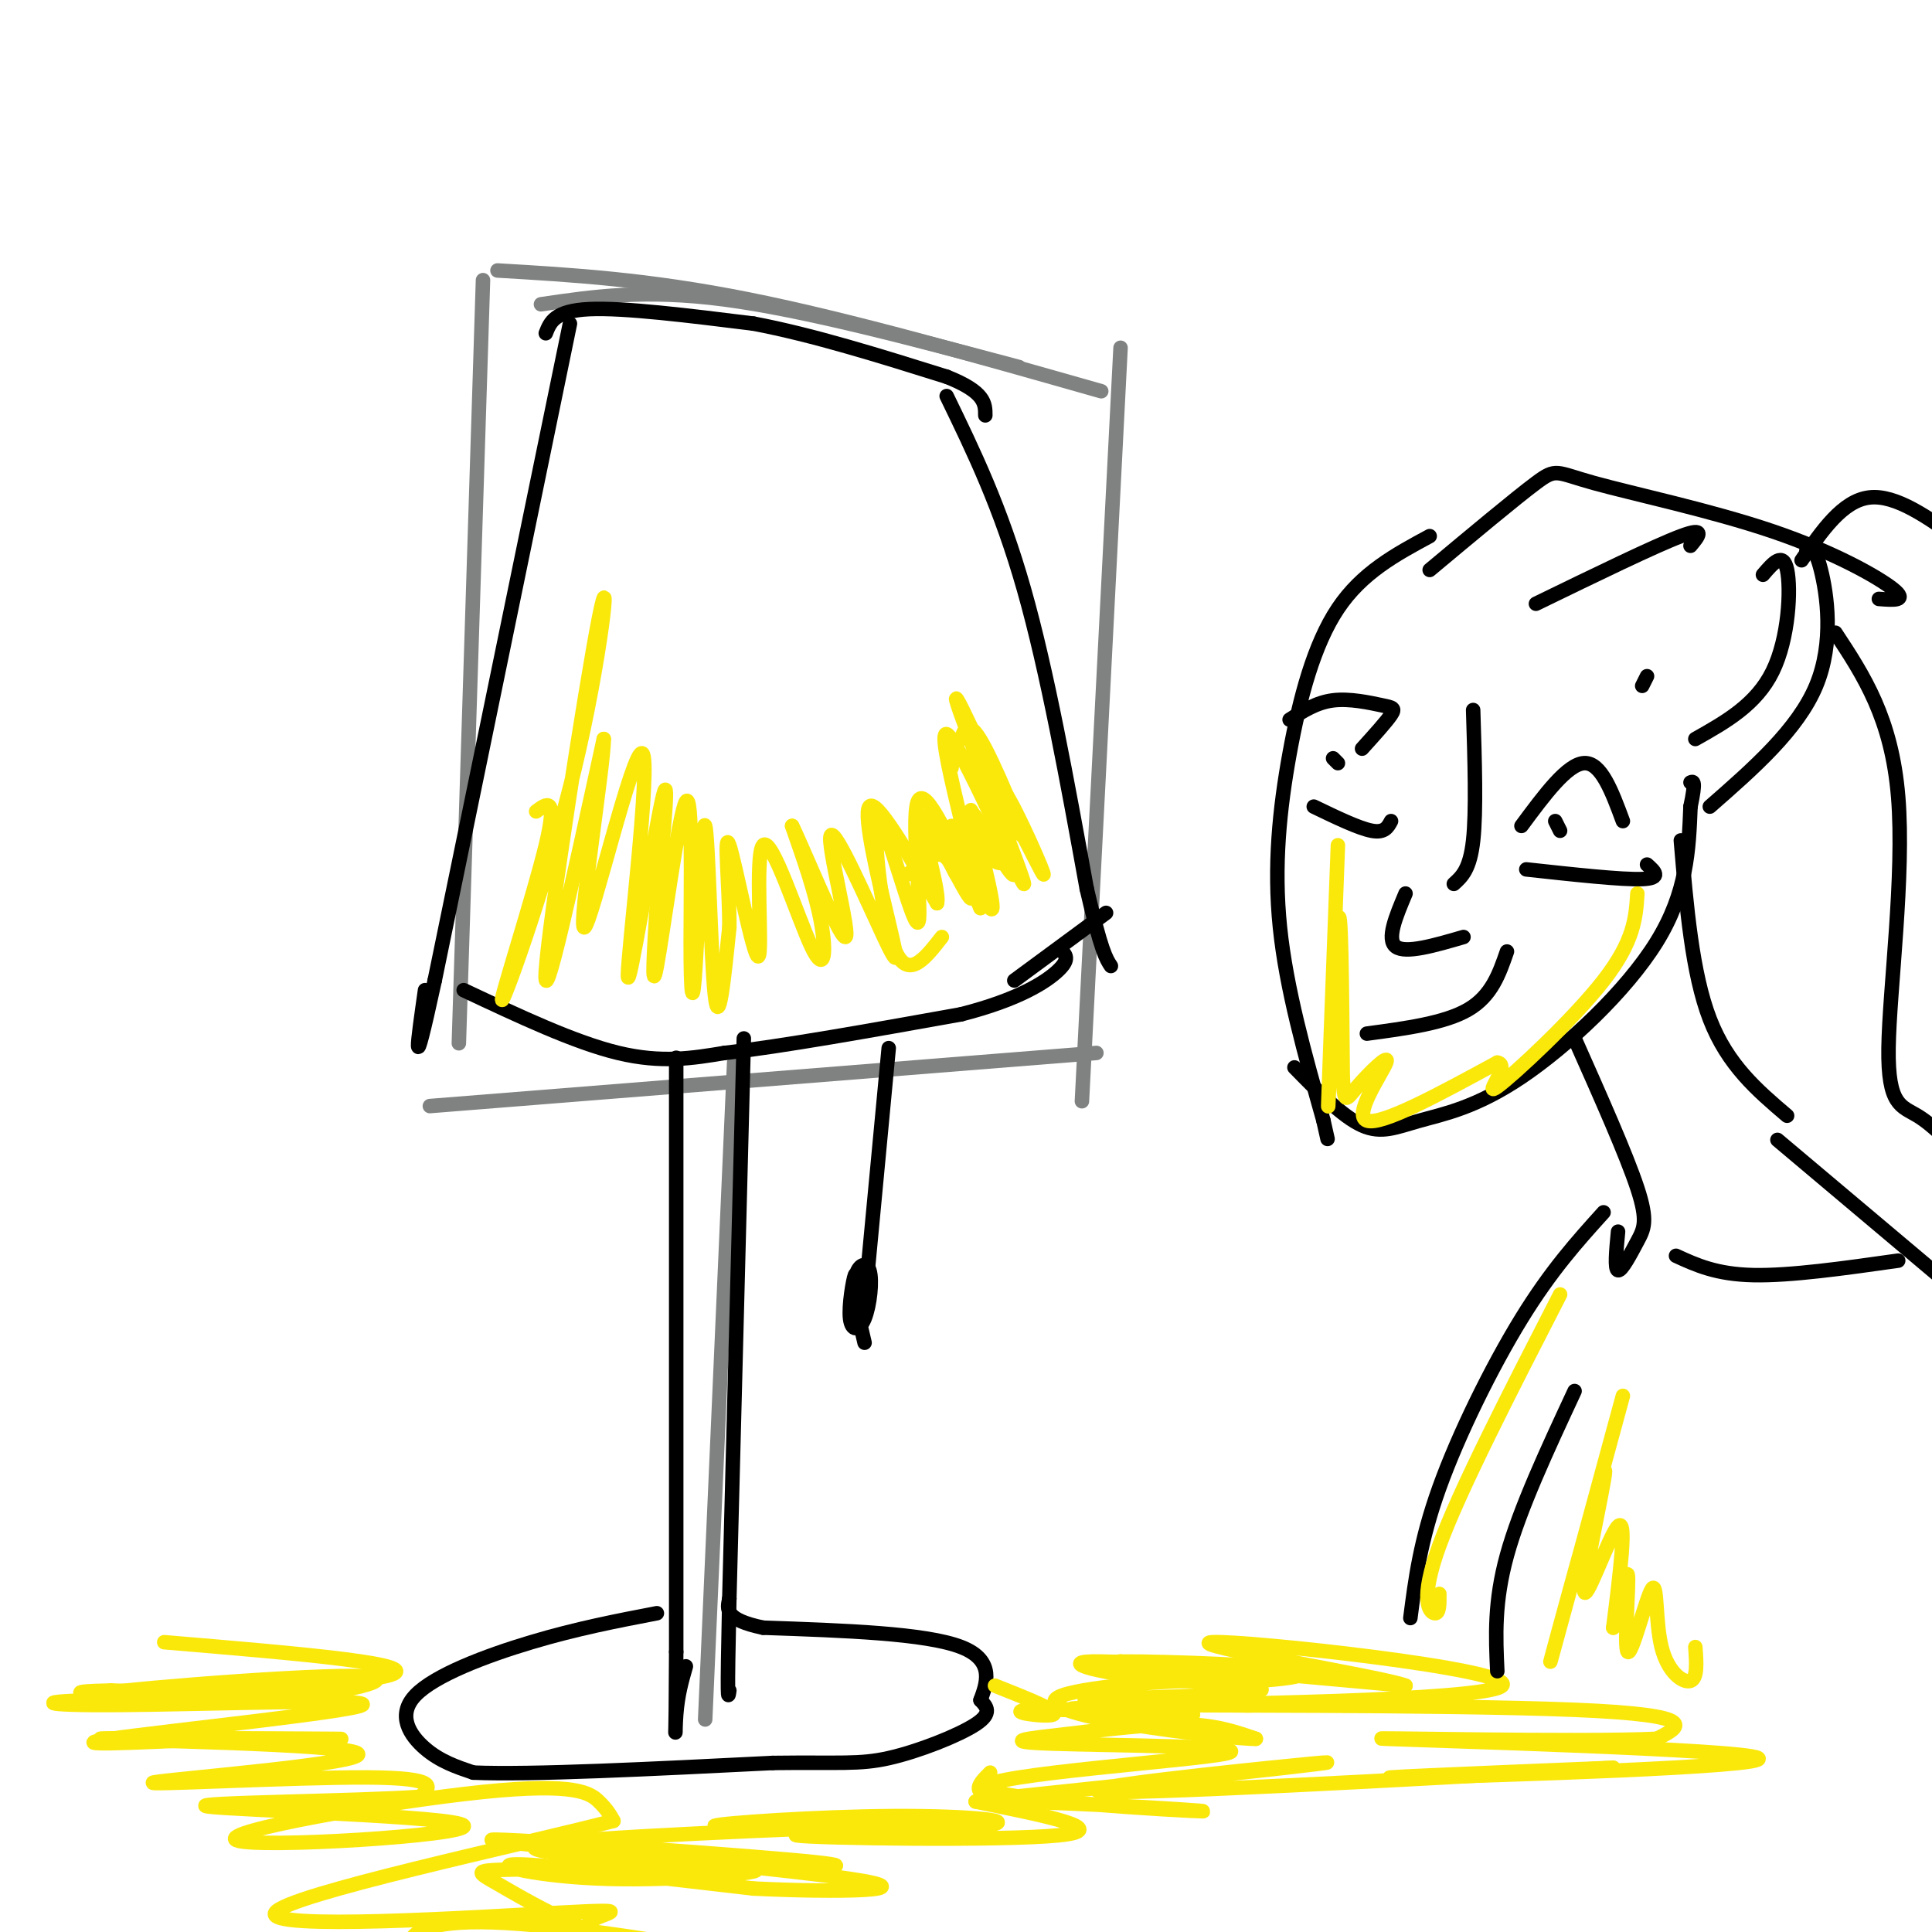 <svg viewBox='0 0 400 400' version='1.1' xmlns='http://www.w3.org/2000/svg' xmlns:xlink='http://www.w3.org/1999/xlink'><g fill='none' stroke='#808282' stroke-width='3' stroke-linecap='round' stroke-linejoin='round'><path d='M100,58c0.000,0.000 -5.000,158.000 -5,158'/><path d='M103,56c15.583,0.917 31.167,1.833 52,6c20.833,4.167 46.917,11.583 73,19'/><path d='M89,229c0.000,0.000 138.000,-11.000 138,-11'/><path d='M112,63c10.750,-1.583 21.500,-3.167 38,-1c16.500,2.167 38.750,8.083 61,14'/><path d='M232,72c0.000,0.000 -8.000,156.000 -8,156'/><path d='M152,220c0.000,0.000 -6.000,136.000 -6,136'/></g>
<g fill='none' stroke='#000000' stroke-width='3' stroke-linecap='round' stroke-linejoin='round'><path d='M96,205c11.500,5.417 23.000,10.833 32,13c9.000,2.167 15.500,1.083 22,0'/><path d='M150,218c11.833,-1.333 30.417,-4.667 49,-8'/><path d='M199,210c12.022,-3.067 17.578,-6.733 20,-9c2.422,-2.267 1.711,-3.133 1,-4'/><path d='M113,69c0.917,-2.333 1.833,-4.667 9,-5c7.167,-0.333 20.583,1.333 34,3'/><path d='M156,67c12.333,2.333 26.167,6.667 40,11'/><path d='M196,78c8.000,3.167 8.000,5.583 8,8'/><path d='M118,67c0.000,0.000 -28.000,136.000 -28,136'/><path d='M90,203c-5.000,23.000 -3.500,12.500 -2,2'/><path d='M196,82c5.583,11.500 11.167,23.000 16,40c4.833,17.000 8.917,39.500 13,62'/><path d='M225,184c3.000,13.000 4.000,14.500 5,16'/><path d='M140,219c0.000,0.000 0.000,123.000 0,123'/><path d='M140,342c-0.089,22.467 -0.311,17.133 0,13c0.311,-4.133 1.156,-7.067 2,-10'/><path d='M154,215c0.000,0.000 -3.000,116.000 -3,116'/><path d='M151,331c-0.500,22.500 -0.250,20.750 0,19'/><path d='M136,334c-8.274,1.589 -16.548,3.179 -26,6c-9.452,2.821 -20.083,6.875 -24,11c-3.917,4.125 -1.119,8.321 2,11c3.119,2.679 6.560,3.839 10,5'/><path d='M98,367c12.000,0.500 37.000,-0.750 62,-2'/><path d='M160,365c13.964,-0.179 17.875,0.375 24,-1c6.125,-1.375 14.464,-4.679 18,-7c3.536,-2.321 2.268,-3.661 1,-5'/><path d='M203,352c1.089,-3.044 3.311,-8.156 -4,-11c-7.311,-2.844 -24.156,-3.422 -41,-4'/><path d='M158,337c-8.000,-1.667 -7.500,-3.833 -7,-6'/><path d='M210,203c0.000,0.000 19.000,-14.000 19,-14'/><path d='M184,217c0.000,0.000 -5.000,53.000 -5,53'/><path d='M179,278c-1.189,-4.986 -2.378,-9.973 -2,-13c0.378,-3.027 2.322,-4.096 3,-2c0.678,2.096 0.089,7.356 -1,10c-1.089,2.644 -2.678,2.674 -3,0c-0.322,-2.674 0.622,-8.050 1,-9c0.378,-0.950 0.189,2.525 0,6'/></g>
<g fill='none' stroke='#fae80b' stroke-width='3' stroke-linecap='round' stroke-linejoin='round'><path d='M111,168c2.250,-1.694 4.501,-3.387 2,7c-2.501,10.387 -9.753,32.855 -9,32c0.753,-0.855 9.511,-25.033 15,-48c5.489,-22.967 7.709,-44.722 5,-31c-2.709,13.722 -10.345,62.921 -11,73c-0.655,10.079 5.673,-18.960 12,-48'/><path d='M125,153c0.143,4.511 -5.500,39.789 -4,39c1.500,-0.789 10.144,-37.644 12,-36c1.856,1.644 -3.077,41.789 -3,46c0.077,4.211 5.165,-27.511 7,-36c1.835,-8.489 0.418,6.256 -1,21'/><path d='M136,187c-0.505,8.661 -1.268,19.814 0,13c1.268,-6.814 4.565,-31.593 6,-34c1.435,-2.407 1.006,17.560 1,29c-0.006,11.440 0.411,14.355 1,5c0.589,-9.355 1.351,-30.980 2,-29c0.649,1.980 1.185,27.566 2,35c0.815,7.434 1.907,-3.283 3,-14'/><path d='M151,192c0.076,-7.879 -1.233,-20.575 0,-17c1.233,3.575 5.007,23.422 6,23c0.993,-0.422 -0.796,-21.113 1,-23c1.796,-1.887 7.176,15.030 10,21c2.824,5.970 3.093,0.991 2,-5c-1.093,-5.991 -3.546,-12.996 -6,-20'/><path d='M164,171c1.912,3.712 9.692,22.993 11,23c1.308,0.007 -3.857,-19.261 -3,-21c0.857,-1.739 7.735,14.049 11,21c3.265,6.951 2.918,5.064 1,-3c-1.918,-8.064 -5.405,-22.304 -4,-24c1.405,-1.696 7.703,9.152 14,20'/><path d='M194,187c0.777,-2.348 -4.281,-18.218 -3,-18c1.281,0.218 8.900,16.522 10,17c1.100,0.478 -4.319,-14.871 -4,-15c0.319,-0.129 6.377,14.963 8,17c1.623,2.037 -1.188,-8.982 -4,-20'/><path d='M201,168c1.860,1.319 8.509,14.616 9,13c0.491,-1.616 -5.178,-18.144 -4,-18c1.178,0.144 9.202,16.962 10,18c0.798,1.038 -5.629,-13.703 -8,-17c-2.371,-3.297 -0.685,4.852 1,13'/><path d='M209,177c-0.762,2.512 -3.168,2.292 -5,-1c-1.832,-3.292 -3.089,-9.656 -3,-8c0.089,1.656 1.524,11.330 1,13c-0.524,1.670 -3.007,-4.666 -4,-6c-0.993,-1.334 -0.497,2.333 0,6'/><path d='M198,181c-0.356,-0.133 -1.244,-3.467 -3,-4c-1.756,-0.533 -4.378,1.733 -7,4'/><path d='M195,194c-3.624,4.660 -7.247,9.321 -10,2c-2.753,-7.321 -4.635,-26.622 -3,-26c1.635,0.622 6.786,21.167 8,21c1.214,-0.167 -1.510,-21.048 0,-25c1.510,-3.952 7.255,9.024 13,22'/><path d='M203,188c-0.836,-7.386 -9.428,-36.852 -7,-36c2.428,0.852 15.874,32.021 16,31c0.126,-1.021 -13.069,-34.232 -14,-38c-0.931,-3.768 10.403,21.909 13,27c2.597,5.091 -3.544,-10.402 -7,-17c-3.456,-6.598 -4.228,-4.299 -5,-2'/><path d='M199,153c-1.167,0.667 -1.583,3.333 -2,6'/><path d='M34,340c27.912,2.342 55.825,4.684 46,7c-9.825,2.316 -57.387,4.607 -60,4c-2.613,-0.607 39.722,-4.111 53,-4c13.278,0.111 -2.502,3.838 -18,5c-15.498,1.162 -30.714,-0.239 -36,-1c-5.286,-0.761 -0.643,-0.880 4,-1'/><path d='M23,350c12.298,0.323 41.042,1.629 41,2c-0.042,0.371 -28.870,-0.193 -43,0c-14.130,0.193 -13.561,1.145 4,1c17.561,-0.145 52.112,-1.385 50,0c-2.112,1.385 -40.889,5.396 -52,7c-11.111,1.604 5.445,0.802 22,0'/><path d='M45,360c12.558,0.021 32.952,0.072 23,0c-9.952,-0.072 -50.250,-0.268 -47,0c3.250,0.268 50.046,1.000 53,3c2.954,2.000 -37.936,5.269 -42,6c-4.064,0.731 28.696,-1.077 44,-1c15.304,0.077 13.152,2.038 11,4'/><path d='M87,372c-12.440,0.923 -49.040,1.229 -44,2c5.040,0.771 51.721,2.005 53,4c1.279,1.995 -42.843,4.751 -47,3c-4.157,-1.751 31.650,-8.010 51,-10c19.350,-1.990 22.243,0.289 24,2c1.757,1.711 2.379,2.856 3,4'/><path d='M127,377c-18.892,4.928 -67.623,15.249 -70,19c-2.377,3.751 41.600,0.933 59,0c17.400,-0.933 8.223,0.018 6,2c-2.223,1.982 2.508,4.995 3,7c0.492,2.005 -3.254,3.003 -7,4'/><path d='M106,405c0.000,0.000 36.000,1.000 36,1'/><path d='M89,404c-2.157,-0.218 -4.315,-0.437 -4,-2c0.315,-1.563 3.101,-4.471 17,-4c13.899,0.471 38.910,4.319 45,6c6.090,1.681 -6.743,1.194 -18,-2c-11.257,-3.194 -20.939,-9.095 -26,-12c-5.061,-2.905 -5.503,-2.814 8,-3c13.503,-0.186 40.949,-0.648 45,0c4.051,0.648 -15.294,2.405 -30,2c-14.706,-0.405 -24.773,-2.973 -19,-3c5.773,-0.027 27.387,2.486 49,5'/><path d='M156,391c17.567,0.863 36.985,0.521 20,-2c-16.985,-2.521 -70.371,-7.223 -74,-8c-3.629,-0.777 42.500,2.369 61,4c18.500,1.631 9.371,1.746 -10,1c-19.371,-0.746 -48.985,-2.355 -41,-4c7.985,-1.645 53.567,-3.327 70,-4c16.433,-0.673 3.716,-0.336 -9,0'/><path d='M173,378c-8.776,0.147 -26.218,0.514 -25,0c1.218,-0.514 21.094,-1.908 37,-2c15.906,-0.092 27.841,1.120 18,2c-9.841,0.880 -41.457,1.429 -38,2c3.457,0.571 41.988,1.163 54,0c12.012,-1.163 -2.494,-4.082 -17,-7'/><path d='M202,373c11.713,-0.433 49.497,1.984 47,2c-2.497,0.016 -45.275,-2.370 -45,-5c0.275,-2.630 43.604,-5.506 50,-7c6.396,-1.494 -24.141,-1.607 -36,-2c-11.859,-0.393 -5.039,-1.067 3,-2c8.039,-0.933 17.297,-2.124 24,-2c6.703,0.124 10.852,1.562 15,3'/><path d='M260,360c-2.203,0.084 -15.210,-1.206 -26,-3c-10.790,-1.794 -19.363,-4.091 -14,-6c5.363,-1.909 24.664,-3.430 33,-3c8.336,0.430 5.709,2.809 6,4c0.291,1.191 3.501,1.192 -6,1c-9.501,-0.192 -31.712,-0.577 -28,-1c3.712,-0.423 33.345,-0.883 36,-2c2.655,-1.117 -21.670,-2.891 -31,-4c-9.330,-1.109 -3.665,-1.555 2,-2'/><path d='M232,344c9.633,-0.057 32.716,0.799 37,2c4.284,1.201 -10.231,2.746 -24,2c-13.769,-0.746 -26.791,-3.785 -19,-4c7.791,-0.215 36.396,2.392 65,5'/><path d='M291,349c-4.090,-1.745 -46.814,-8.609 -40,-9c6.814,-0.391 63.167,5.689 60,9c-3.167,3.311 -65.853,3.853 -68,4c-2.147,0.147 56.244,-0.101 83,1c26.756,1.101 21.878,3.550 17,6'/><path d='M343,360c-16.002,0.756 -64.506,-0.354 -56,0c8.506,0.354 74.021,2.172 77,4c2.979,1.828 -56.577,3.665 -72,4c-15.423,0.335 13.289,-0.833 42,-2'/><path d='M334,366c-18.255,1.107 -84.893,4.874 -102,5c-17.107,0.126 15.317,-3.389 31,-5c15.683,-1.611 14.624,-1.317 3,0c-11.624,1.317 -33.812,3.659 -56,6'/><path d='M210,372c-10.167,0.167 -7.583,-2.417 -5,-5'/><path d='M206,349c6.769,2.686 13.538,5.371 12,6c-1.538,0.629 -11.383,-0.800 -4,-1c7.383,-0.200 31.995,0.828 33,1c1.005,0.172 -21.597,-0.510 -25,-1c-3.403,-0.490 12.391,-0.786 19,0c6.609,0.786 4.031,2.653 1,3c-3.031,0.347 -6.516,-0.827 -10,-2'/></g>
<g fill='none' stroke='#000000' stroke-width='3' stroke-linecap='round' stroke-linejoin='round'><path d='M296,111c-7.012,3.780 -14.024,7.560 -19,15c-4.976,7.440 -7.917,18.542 -10,30c-2.083,11.458 -3.310,23.274 -2,36c1.310,12.726 5.155,26.363 9,40'/><path d='M274,232c1.500,6.667 0.750,3.333 0,0'/><path d='M268,221c4.982,5.091 9.965,10.182 14,12c4.035,1.818 7.123,0.364 12,-1c4.877,-1.364 11.544,-2.636 21,-9c9.456,-6.364 21.702,-17.818 28,-28c6.298,-10.182 6.649,-19.091 7,-28'/><path d='M350,167c1.167,-5.500 0.583,-5.250 0,-5'/><path d='M315,171c4.750,-6.417 9.500,-12.833 13,-13c3.500,-0.167 5.750,5.917 8,12'/><path d='M316,180c9.917,1.083 19.833,2.167 24,2c4.167,-0.167 2.583,-1.583 1,-3'/><path d='M323,172c0.000,0.000 -1.000,-2.000 -1,-2'/><path d='M282,155c2.518,-2.786 5.036,-5.571 6,-7c0.964,-1.429 0.375,-1.500 -2,-2c-2.375,-0.500 -6.536,-1.429 -10,-1c-3.464,0.429 -6.232,2.214 -9,4'/><path d='M272,167c4.667,2.250 9.333,4.500 12,5c2.667,0.500 3.333,-0.750 4,-2'/><path d='M276,157c0.000,0.000 1.000,1.000 1,1'/><path d='M305,147c0.333,10.500 0.667,21.000 0,27c-0.667,6.000 -2.333,7.500 -4,9'/><path d='M291,185c-2.000,4.750 -4.000,9.500 -2,11c2.000,1.500 8.000,-0.250 14,-2'/><path d='M283,214c8.083,-1.083 16.167,-2.167 21,-5c4.833,-2.833 6.417,-7.417 8,-12'/><path d='M296,118c8.856,-7.397 17.713,-14.794 22,-18c4.287,-3.206 4.005,-2.220 12,0c7.995,2.220 24.268,5.675 37,10c12.732,4.325 21.923,9.522 25,12c3.077,2.478 0.038,2.239 -3,2'/><path d='M318,125c12.333,-6.000 24.667,-12.000 30,-14c5.333,-2.000 3.667,0.000 2,2'/><path d='M340,142c0.000,0.000 1.000,-2.000 1,-2'/><path d='M351,153c6.311,-3.556 12.622,-7.111 16,-14c3.378,-6.889 3.822,-17.111 3,-21c-0.822,-3.889 -2.911,-1.444 -5,1'/><path d='M354,167c9.111,-7.978 18.222,-15.956 22,-25c3.778,-9.044 2.222,-19.156 1,-24c-1.222,-4.844 -2.111,-4.422 -3,-4'/><path d='M373,116c4.250,-6.167 8.500,-12.333 14,-13c5.500,-0.667 12.250,4.167 19,9'/><path d='M380,131c5.833,8.845 11.667,17.690 13,34c1.333,16.310 -1.833,40.083 -2,52c-0.167,11.917 2.667,11.976 6,14c3.333,2.024 7.167,6.012 11,10'/><path d='M326,215c5.375,12.083 10.750,24.167 13,31c2.250,6.833 1.375,8.417 0,11c-1.375,2.583 -3.250,6.167 -4,6c-0.750,-0.167 -0.375,-4.083 0,-8'/><path d='M348,174c1.167,13.750 2.333,27.500 6,37c3.667,9.500 9.833,14.750 16,20'/><path d='M368,236c0.000,0.000 38.000,32.000 38,32'/><path d='M332,251c-5.422,6.000 -10.844,12.000 -17,22c-6.156,10.000 -13.044,24.000 -17,35c-3.956,11.000 -4.978,19.000 -6,27'/><path d='M326,288c-5.667,12.167 -11.333,24.333 -14,34c-2.667,9.667 -2.333,16.833 -2,24'/><path d='M347,260c4.167,1.917 8.333,3.833 16,4c7.667,0.167 18.833,-1.417 30,-3'/></g>
<g fill='none' stroke='#fae80b' stroke-width='3' stroke-linecap='round' stroke-linejoin='round'><path d='M277,175c-1.044,27.733 -2.089,55.467 -2,54c0.089,-1.467 1.311,-32.133 2,-38c0.689,-5.867 0.844,13.067 1,32'/><path d='M278,223c0.321,5.936 0.622,4.777 3,2c2.378,-2.777 6.833,-7.171 6,-5c-0.833,2.171 -6.952,10.906 -4,12c2.952,1.094 14.976,-5.453 27,-12'/><path d='M310,220c2.952,0.369 -3.167,7.292 0,5c3.167,-2.292 15.619,-13.798 22,-22c6.381,-8.202 6.690,-13.101 7,-18'/><path d='M323,268c-10.422,20.311 -20.844,40.622 -25,52c-4.156,11.378 -2.044,13.822 -1,14c1.044,0.178 1.022,-1.911 1,-4'/><path d='M336,289c-7.764,28.526 -15.528,57.053 -15,55c0.528,-2.053 9.348,-34.684 11,-39c1.652,-4.316 -3.863,19.684 -4,24c-0.137,4.316 5.104,-11.053 7,-13c1.896,-1.947 0.448,9.526 -1,21'/><path d='M334,337c0.604,-0.468 2.614,-12.137 3,-11c0.386,1.137 -0.852,15.081 0,16c0.852,0.919 3.795,-11.187 5,-13c1.205,-1.813 0.670,6.666 2,12c1.330,5.334 4.523,7.524 6,7c1.477,-0.524 1.239,-3.762 1,-7'/></g>
</svg>